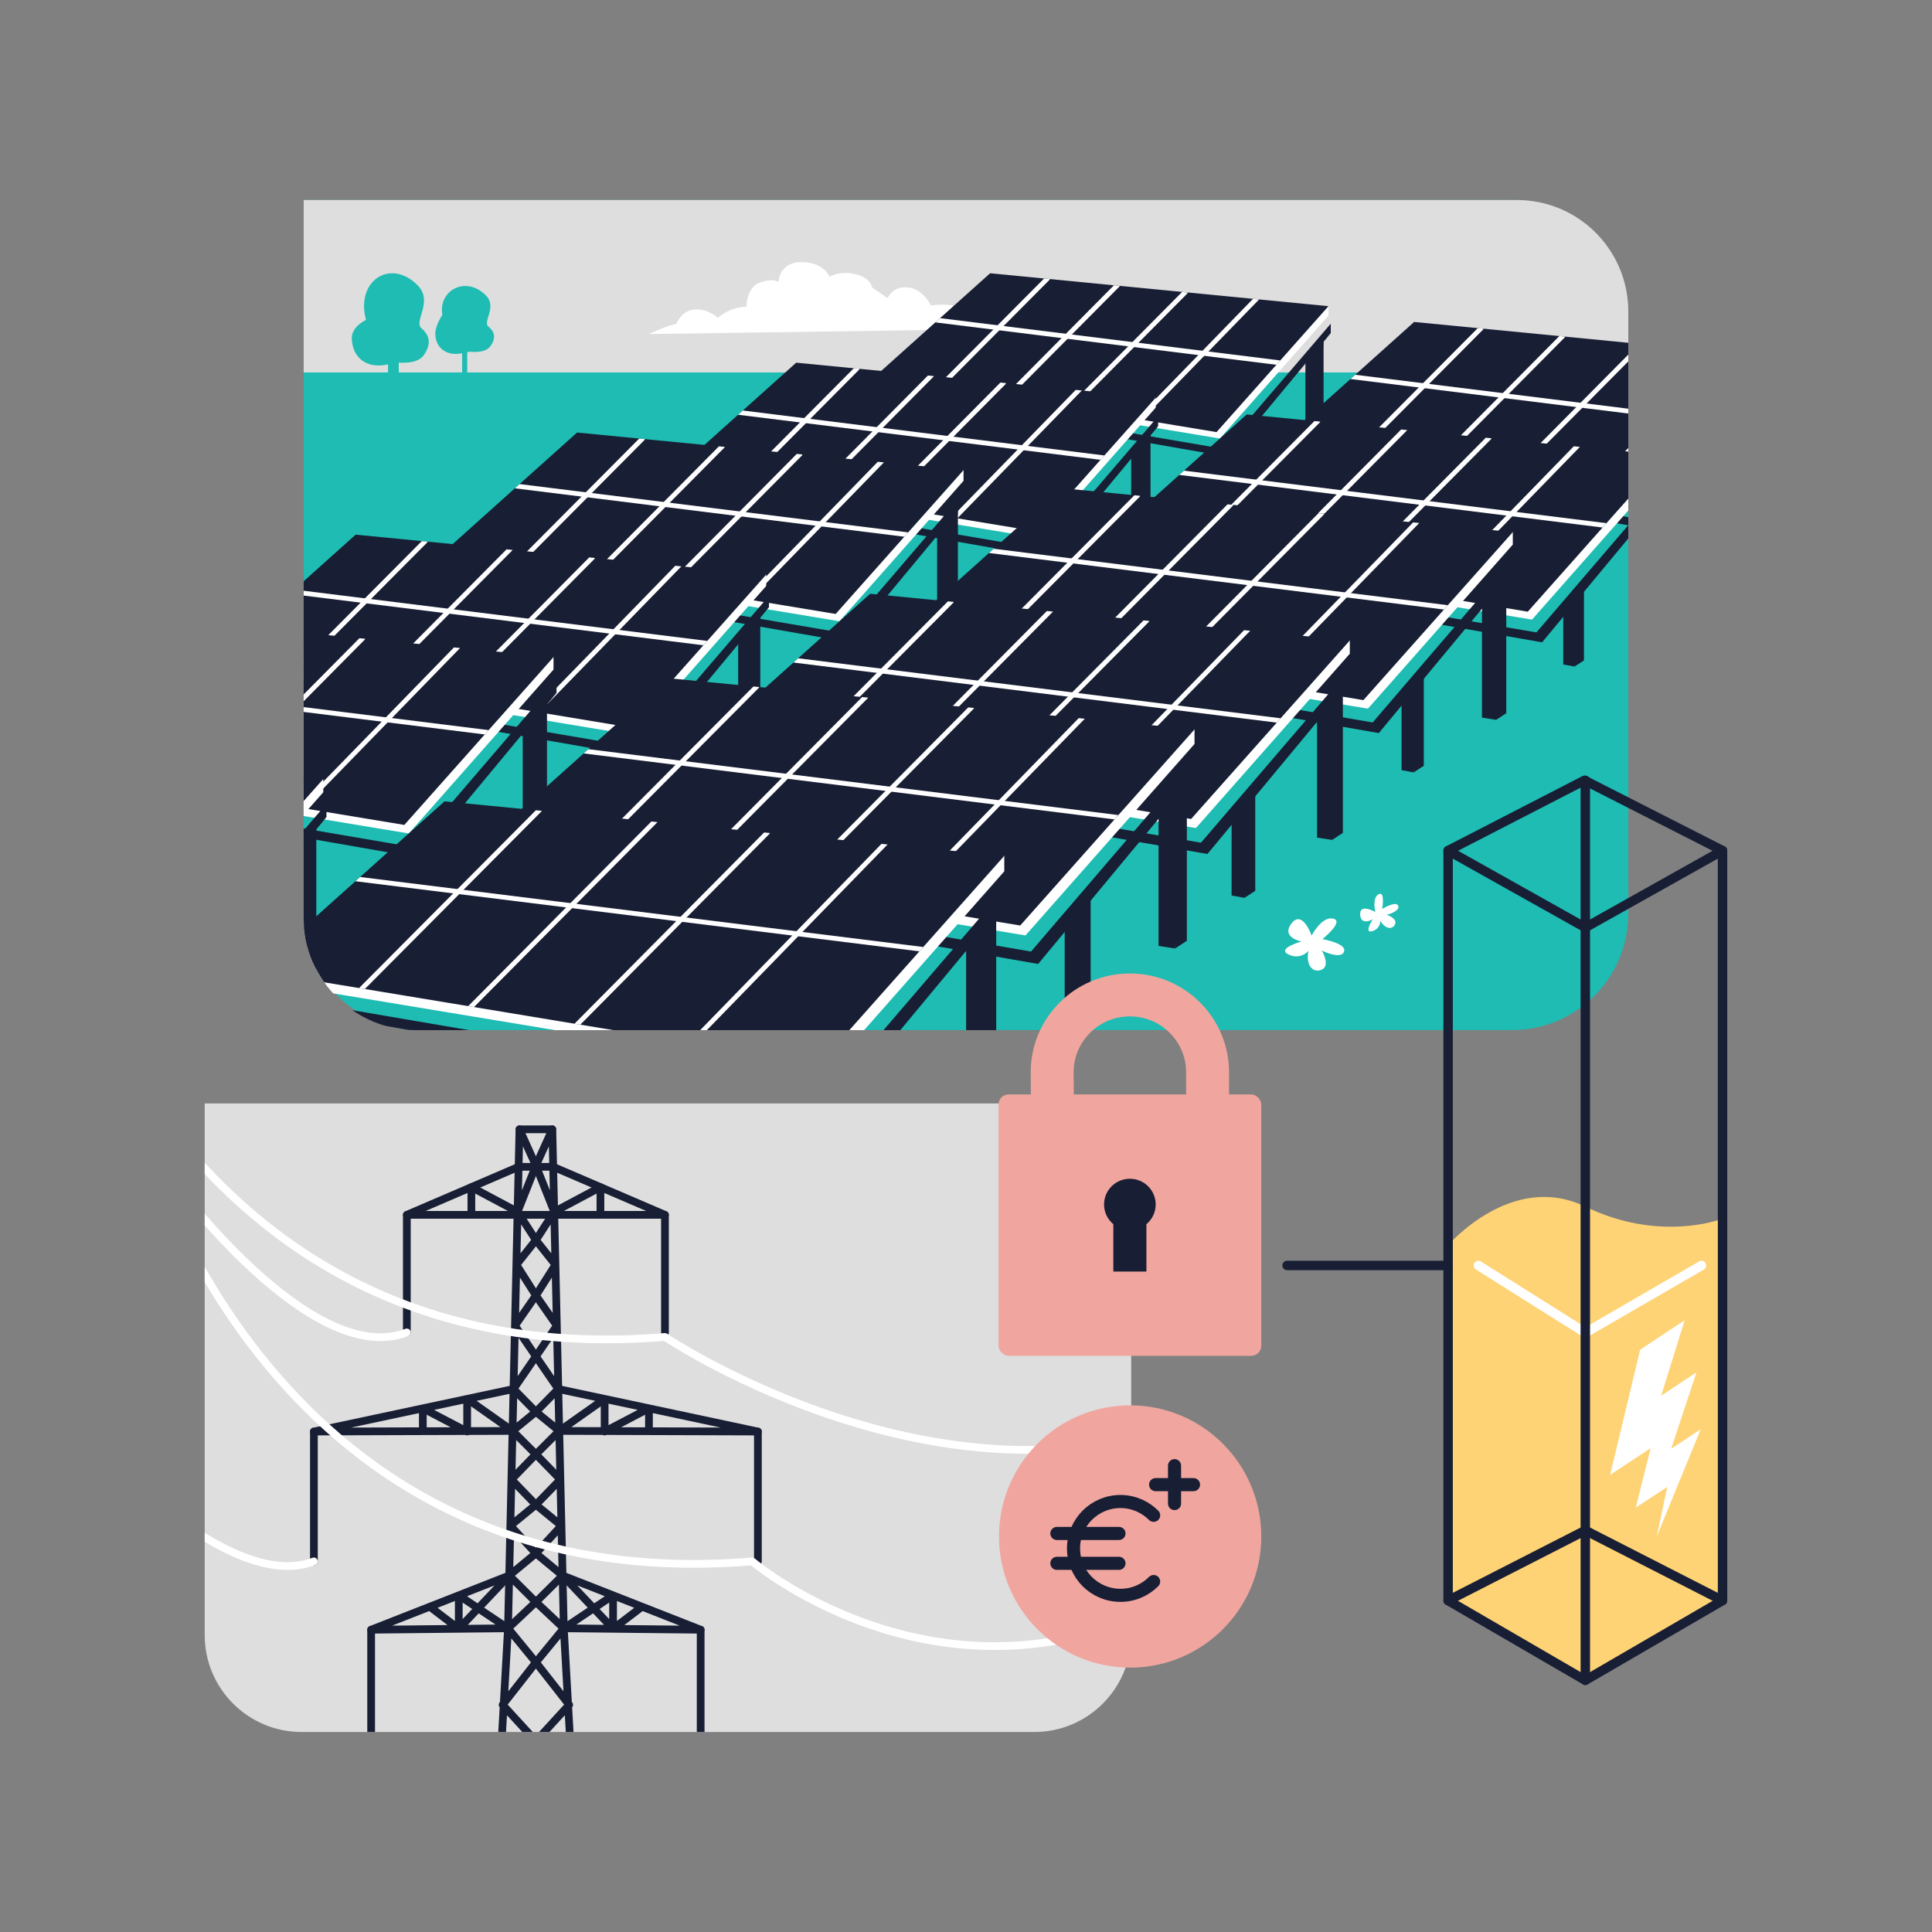 <?xml version="1.0" encoding="UTF-8"?>
<svg id="Laag_1" data-name="Laag 1" xmlns="http://www.w3.org/2000/svg" xmlns:xlink="http://www.w3.org/1999/xlink" viewBox="0 0 500 500">
  <rect x="0" y="0" width="500" height="500" fill="#808080" stroke="none"/>
  <defs>
    <style>
      .cls-1, .cls-2, .cls-3, .cls-4, .cls-5, .cls-6, .cls-7, .cls-8 {
        fill: none;
      }

      .cls-9 {
        fill: #181e34;
      }

      .cls-10 {
        fill: #fed375;
      }

      .cls-2, .cls-3, .cls-11, .cls-4, .cls-5, .cls-6, .cls-7 {
        stroke-linecap: round;
        stroke-linejoin: round;
      }

      .cls-2, .cls-3, .cls-11, .cls-6 {
        stroke: #181e34;
      }

      .cls-2, .cls-11, .cls-7 {
        stroke-width: 2.44px;
      }

      .cls-3 {
        stroke-width: 3.39px;
      }

      .cls-11, .cls-12 {
        fill: #1ebcb2;
      }

      .cls-4, .cls-5, .cls-7 {
        stroke: #fff;
      }

      .cls-4, .cls-6 {
        stroke-width: 2px;
      }

      .cls-13 {
        clip-path: url(#clippath-11);
      }

      .cls-14 {
        clip-path: url(#clippath-10);
      }

      .cls-15 {
        clip-path: url(#clippath-13);
      }

      .cls-16 {
        clip-path: url(#clippath-12);
      }

      .cls-17 {
        clip-path: url(#clippath-1);
      }

      .cls-18 {
        clip-path: url(#clippath-3);
      }

      .cls-19 {
        clip-path: url(#clippath-4);
      }

      .cls-20 {
        clip-path: url(#clippath-2);
      }

      .cls-21 {
        clip-path: url(#clippath-7);
      }

      .cls-22 {
        clip-path: url(#clippath-6);
      }

      .cls-23 {
        clip-path: url(#clippath-9);
      }

      .cls-24 {
        clip-path: url(#clippath-8);
      }

      .cls-25 {
        clip-path: url(#clippath-5);
      }

      .cls-5 {
        stroke-width: 1.24px;
      }

      .cls-26 {
        fill: #f0a69f;
      }

      .cls-27 {
        fill: #fff;
      }

      .cls-28 {
        fill: #dedede;
      }

      .cls-29 {
        clip-path: url(#clippath);
      }

      .cls-8 {
        stroke: #f0a69f;
        stroke-miterlimit: 10;
        stroke-width: 11.11px;
      }
    </style>
    <clipPath id="clippath">
      <path class="cls-1" d="M78.59,51.77h313.64c16.1,0,29.17,13.07,29.17,29.17v156.49c0,16.1-13.07,29.17-29.17,29.17H107.76c-16.1,0-29.17-13.07-29.17-29.17V51.77h0Z"/>
    </clipPath>
    <clipPath id="clippath-1">
      <polygon class="cls-1" points="365.98 83.32 468.29 93.28 434.44 131.36 331.41 114.31 365.98 83.32"/>
    </clipPath>
    <clipPath id="clippath-2">
      <polygon class="cls-1" points="256.24 70.72 343.81 79.24 314.84 111.83 226.66 97.24 256.24 70.72"/>
    </clipPath>
    <clipPath id="clippath-3">
      <polygon class="cls-1" points="322.65 107.26 431.35 117.84 395.39 158.3 285.92 140.18 322.65 107.26"/>
    </clipPath>
    <clipPath id="clippath-4">
      <polygon class="cls-1" points="206.06 93.86 299.1 102.92 268.32 137.55 174.62 122.04 206.06 93.86"/>
    </clipPath>
    <clipPath id="clippath-5">
      <polygon class="cls-1" points="274.67 126.33 391.51 137.71 352.85 181.19 235.2 161.72 274.67 126.33"/>
    </clipPath>
    <clipPath id="clippath-6">
      <polygon class="cls-1" points="149.35 111.94 249.36 121.67 216.27 158.89 115.57 142.23 149.35 111.94"/>
    </clipPath>
    <clipPath id="clippath-7">
      <polygon class="cls-1" points="225.19 153.67 349.33 165.75 308.26 211.95 183.25 191.27 225.19 153.67"/>
    </clipPath>
    <clipPath id="clippath-8">
      <polygon class="cls-1" points="92.04 138.37 198.29 148.71 163.14 188.26 56.14 170.55 92.04 138.37"/>
    </clipPath>
    <clipPath id="clippath-9">
      <polygon class="cls-1" points="172.79 175.5 309.14 188.77 264.03 239.52 126.72 216.8 172.79 175.5"/>
    </clipPath>
    <clipPath id="clippath-10">
      <polygon class="cls-1" points="26.54 158.7 143.25 170.06 104.64 213.49 -12.88 194.04 26.54 158.7"/>
    </clipPath>
    <clipPath id="clippath-11">
      <polygon class="cls-1" points="115.04 207.39 259.91 221.49 211.98 275.41 66.1 251.27 115.04 207.39"/>
    </clipPath>
    <clipPath id="clippath-12">
      <polygon class="cls-1" points="-40.34 189.54 83.66 201.61 42.63 247.76 -82.23 227.1 -40.34 189.54"/>
    </clipPath>
    <clipPath id="clippath-13">
      <path class="cls-1" d="M52.98,285.57h214.7c13.83,0,25.07,11.23,25.07,25.07v112.53c0,13.83-11.23,25.07-25.07,25.07H78.05c-13.83,0-25.07-11.23-25.07-25.07v-137.6h0Z"/>
    </clipPath>
  </defs>
  <g>
    <path class="cls-12" d="M78.59,51.77h312.7c16.62,0,30.11,13.49,30.11,30.11v154.6c0,16.62-13.49,30.11-30.11,30.11H108.71c-16.62,0-30.11-13.49-30.11-30.11V51.77h0Z"/>
    <path class="cls-28" d="M392.57,51.77H78.59v44.61h342.81v-15.78c0-15.93-12.91-28.84-28.84-28.84Z"/>
    <path class="cls-12" d="M102.66,93.79s5.14.73,6.98-1.83c2.08-2.91,1.58-5.16-.56-7s3.19-6.9-1.02-11.15c-6.95-7.03-16.09-1.22-13.34,8.98,0,0-3.67,1.71-3.67,4.62,0,4.86,3.64,8.49,10.06,6.72"/>
    <path class="cls-12" d="M121.52,91.02s3.93.54,5.33-1.35c1.59-2.14,1.2-3.79-.43-5.14-1.63-1.35,2.43-5.07-.78-8.19-5.31-5.16-12.29-.97-11.15,5.14,0,0-1.83,2.71-1.83,4.84,0,3.57,2.78,6.23,7.68,4.94"/>
    <rect class="cls-12" x="100.42" y="88.67" width="2.78" height="10.24"/>
    <rect class="cls-12" x="119.61" y="88.67" width="1.3" height="10.24"/>
    <path class="cls-27" d="M261.37,85.11l-93.36,1.34s3.18-1.68,7.04-2.68c0,0,1.34-3.52,4.86-3.69s5.87,2.18,5.87,2.18c0,0,3.02-2.85,7.37-2.85,0,0,0-5.2,3.69-6.37s4.63,0,4.63,0c0,0,.06-5.2,5.93-5.2s7.29,3.8,7.29,3.8c0,0,1.93-1.29,5.11-.95,5.59.59,5.87,3.69,5.87,3.69l4.06,2.77s1.13-3.1,5.16-2.77c4.02.34,6.03,4.69,6.03,4.69,0,0,4.86-.84,7.21.67s2.85,2.85,2.85,2.85c0,0,7.37-.5,10.39,2.51Z"/>
    <g class="cls-29">
      <g>
        <g>
          <g>
            <g>
              <polygon class="cls-27" points="468.29 93.28 468.29 96.11 435.46 133.29 331.41 116.06 331.41 114.31 468.29 93.28"/>
              <polygon class="cls-9" points="468.98 98.57 468.98 101.4 437.92 138.83 332.1 120.33 332.1 118.58 436.54 136.42 468.98 98.57"/>
              <polygon class="cls-9" points="365.98 83.32 468.29 93.28 434.44 131.36 331.41 114.31 365.98 83.32"/>
              <g class="cls-17">
                <g>
                  <line class="cls-5" x1="349.25" y1="97.43" x2="454.57" y2="110.52"/>
                  <line class="cls-5" x1="446.77" y1="90.76" x2="411.02" y2="127.49"/>
                  <line class="cls-5" x1="425.02" y1="89" x2="390.12" y2="124.2"/>
                  <line class="cls-5" x1="404.53" y1="86.87" x2="370.31" y2="121.37"/>
                  <line class="cls-5" x1="383.32" y1="84.92" x2="350.49" y2="117.93"/>
                </g>
              </g>
              <polyline class="cls-9" points="466.81 102.52 466.81 134.33 464.52 135.83 464.52 106.61 468.17 102.32"/>
              <polyline class="cls-9" points="448.12 123.27 448.12 143.23 445.83 144.73 445.83 125.72"/>
              <polyline class="cls-9" points="445.83 144.73 443.08 144.23 443.08 128.93 448.12 124.62"/>
              <polygon class="cls-9" points="339.46 121.42 339.46 129.43 342.21 129.93 344.5 128.43 344.5 122.17 339.46 121.42"/>
              <polyline class="cls-9" points="464.52 135.83 461.31 135.33 461.31 108.02 466.81 103.86"/>
            </g>
            <g>
              <polygon class="cls-27" points="343.81 79.24 343.81 81.66 315.72 113.49 226.66 98.74 226.66 97.24 343.81 79.24"/>
              <polygon class="cls-9" points="344.4 83.77 344.4 86.19 317.82 118.22 227.25 102.39 227.25 100.89 316.64 116.16 344.4 83.77"/>
              <polygon class="cls-9" points="256.24 70.72 343.81 79.24 314.84 111.83 226.66 97.24 256.24 70.72"/>
              <g class="cls-20">
                <g>
                  <line class="cls-5" x1="241.93" y1="82.79" x2="332.07" y2="94"/>
                  <line class="cls-5" x1="325.4" y1="77.08" x2="294.8" y2="108.52"/>
                  <line class="cls-5" x1="306.78" y1="75.58" x2="276.9" y2="105.7"/>
                  <line class="cls-5" x1="289.24" y1="73.75" x2="259.95" y2="103.28"/>
                  <line class="cls-5" x1="271.08" y1="72.08" x2="242.98" y2="100.34"/>
                </g>
              </g>
              <polyline class="cls-9" points="342.54 87.15 342.54 114.37 340.58 115.66 340.58 90.65 343.71 86.97"/>
              <polyline class="cls-9" points="326.55 104.91 326.55 121.99 324.59 123.27 324.59 107"/>
              <polyline class="cls-9" points="324.59 123.27 322.24 122.85 322.24 109.75 326.55 106.07"/>
              <polygon class="cls-9" points="233.54 103.33 233.54 110.18 235.9 110.6 237.86 109.32 237.86 103.97 233.54 103.33"/>
              <polyline class="cls-9" points="340.58 115.66 337.84 115.23 337.84 91.86 342.54 88.29"/>
            </g>
          </g>
          <g>
            <polygon class="cls-27" points="431.35 117.84 431.35 120.84 396.48 160.35 285.92 142.04 285.92 140.18 431.35 117.84"/>
            <polygon class="cls-9" points="432.08 123.46 432.08 126.47 399.09 166.23 286.65 146.58 286.65 144.72 397.62 163.67 432.08 123.46"/>
            <polygon class="cls-9" points="322.65 107.26 431.35 117.84 395.39 158.3 285.92 140.18 322.65 107.26"/>
            <g class="cls-18">
              <g>
                <line class="cls-5" x1="304.88" y1="122.24" x2="416.78" y2="136.15"/>
                <line class="cls-5" x1="408.49" y1="115.16" x2="370.51" y2="154.18"/>
                <line class="cls-5" x1="385.38" y1="113.29" x2="348.29" y2="150.69"/>
                <line class="cls-5" x1="363.61" y1="111.03" x2="327.25" y2="147.68"/>
                <line class="cls-5" x1="341.07" y1="108.95" x2="306.19" y2="144.03"/>
              </g>
            </g>
            <polyline class="cls-9" points="429.78 127.65 429.78 161.45 427.34 163.04 427.34 132 431.23 127.44"/>
            <polyline class="cls-9" points="409.93 149.7 409.93 170.91 407.49 172.5 407.49 152.3"/>
            <polyline class="cls-9" points="407.49 172.5 404.57 171.97 404.57 155.71 409.93 151.14"/>
            <polygon class="cls-9" points="294.47 147.74 294.47 156.24 297.39 156.77 299.83 155.18 299.83 148.54 294.47 147.74"/>
            <polyline class="cls-9" points="427.34 163.04 423.93 162.51 423.93 133.5 429.78 129.08"/>
          </g>
          <g>
            <polygon class="cls-27" points="299.1 102.92 299.1 105.49 269.25 139.31 174.62 123.63 174.62 122.04 299.1 102.92"/>
            <polygon class="cls-9" points="299.72 107.73 299.72 110.31 271.48 144.34 175.25 127.52 175.25 125.93 270.23 142.15 299.72 107.73"/>
            <polygon class="cls-9" points="206.06 93.86 299.1 102.92 268.32 137.55 174.62 122.04 206.06 93.86"/>
            <g class="cls-19">
              <g>
                <line class="cls-5" x1="190.85" y1="106.69" x2="286.62" y2="118.6"/>
                <line class="cls-5" x1="279.53" y1="100.63" x2="247.02" y2="134.02"/>
                <line class="cls-5" x1="259.75" y1="99.03" x2="228.01" y2="131.03"/>
                <line class="cls-5" x1="241.11" y1="97.09" x2="209.99" y2="128.46"/>
                <line class="cls-5" x1="221.83" y1="95.31" x2="191.97" y2="125.34"/>
              </g>
            </g>
            <polyline class="cls-9" points="297.75 111.32 297.75 140.24 295.67 141.61 295.67 115.04 298.99 111.14"/>
            <polyline class="cls-9" points="280.76 130.19 280.76 148.34 278.68 149.7 278.68 132.42"/>
            <polyline class="cls-9" points="278.68 149.7 276.17 149.25 276.17 135.33 280.76 131.42"/>
            <polygon class="cls-9" points="181.94 128.51 181.94 135.79 184.44 136.24 186.53 134.88 186.53 129.19 181.94 128.51"/>
            <polyline class="cls-9" points="295.67 141.61 292.75 141.15 292.75 116.32 297.75 112.54"/>
          </g>
        </g>
        <g>
          <g>
            <g>
              <polygon class="cls-27" points="391.51 137.71 391.51 140.94 354.02 183.4 235.2 163.72 235.2 161.72 391.51 137.71"/>
              <polygon class="cls-9" points="392.29 143.75 392.29 146.98 356.83 189.72 235.98 168.6 235.98 166.6 355.25 186.97 392.29 143.75"/>
              <polygon class="cls-9" points="274.67 126.33 391.51 137.71 352.85 181.19 235.2 161.72 274.67 126.33"/>
              <g class="cls-25">
                <g>
                  <line class="cls-5" x1="255.57" y1="142.44" x2="375.84" y2="157.39"/>
                  <line class="cls-5" x1="366.94" y1="134.83" x2="326.11" y2="176.77"/>
                  <line class="cls-5" x1="342.09" y1="132.82" x2="302.23" y2="173.01"/>
                  <line class="cls-5" x1="318.69" y1="130.39" x2="279.61" y2="169.78"/>
                  <line class="cls-5" x1="294.47" y1="128.16" x2="256.98" y2="165.86"/>
                </g>
              </g>
              <polyline class="cls-9" points="389.82 148.26 389.82 184.58 387.2 186.29 387.2 152.93 391.37 148.03"/>
              <polyline class="cls-9" points="368.48 171.96 368.48 198.18 365.86 199.89 365.86 174.75"/>
              <polyline class="cls-9" points="365.86 199.89 362.72 199.32 362.72 178.41 368.48 173.5"/>
              <polygon class="cls-9" points="244.38 169.84 244.38 178.98 247.52 179.55 250.14 177.84 250.14 170.7 244.38 169.84"/>
              <polyline class="cls-9" points="387.2 186.29 383.53 185.72 383.53 154.54 389.82 149.79"/>
            </g>
            <g>
              <polygon class="cls-27" points="249.36 121.67 249.36 124.44 217.27 160.78 115.57 143.94 115.57 142.23 249.36 121.67"/>
              <polygon class="cls-9" points="250.03 126.84 250.03 129.61 219.67 166.19 116.24 148.11 116.24 146.4 218.32 163.84 250.03 126.84"/>
              <polygon class="cls-9" points="149.35 111.94 249.36 121.67 216.27 158.89 115.57 142.23 149.35 111.94"/>
              <g class="cls-22">
                <g>
                  <line class="cls-5" x1="133" y1="125.72" x2="235.95" y2="138.52"/>
                  <line class="cls-5" x1="228.33" y1="119.21" x2="193.38" y2="155.1"/>
                  <line class="cls-5" x1="207.06" y1="117.49" x2="172.94" y2="151.89"/>
                  <line class="cls-5" x1="187.03" y1="115.41" x2="153.58" y2="149.12"/>
                  <line class="cls-5" x1="166.3" y1="113.5" x2="134.21" y2="145.77"/>
                </g>
              </g>
              <polyline class="cls-9" points="247.91 130.7 247.91 161.79 245.67 163.26 245.67 134.7 249.24 130.5"/>
              <polyline class="cls-9" points="229.65 150.99 229.65 170.49 227.4 171.96 227.4 153.38"/>
              <polyline class="cls-9" points="227.4 171.96 224.72 171.47 224.72 156.51 229.65 152.31"/>
              <polygon class="cls-9" points="123.43 149.18 123.43 157 126.12 157.49 128.36 156.02 128.36 149.91 123.43 149.18"/>
              <polyline class="cls-9" points="245.67 163.26 242.53 162.77 242.53 136.08 247.91 132.01"/>
            </g>
          </g>
          <g>
            <polygon class="cls-27" points="349.33 165.75 349.33 169.18 309.5 214.3 183.25 193.39 183.25 191.27 349.33 165.75"/>
            <polygon class="cls-9" points="350.16 172.17 350.16 175.6 312.48 221.01 184.08 198.57 184.08 196.45 310.81 218.09 350.16 172.17"/>
            <polygon class="cls-9" points="225.19 153.67 349.33 165.75 308.26 211.95 183.25 191.27 225.19 153.67"/>
            <g class="cls-21">
              <g>
                <line class="cls-5" x1="204.89" y1="170.78" x2="332.68" y2="186.67"/>
                <line class="cls-5" x1="323.22" y1="162.69" x2="279.84" y2="207.25"/>
                <line class="cls-5" x1="296.82" y1="160.56" x2="254.47" y2="203.26"/>
                <line class="cls-5" x1="271.96" y1="157.97" x2="230.44" y2="199.83"/>
                <line class="cls-5" x1="246.23" y1="155.6" x2="206.39" y2="195.66"/>
              </g>
            </g>
            <polyline class="cls-9" points="347.53 176.96 347.53 215.55 344.75 217.37 344.75 181.93 349.18 176.71"/>
            <polyline class="cls-9" points="324.86 202.14 324.86 230.54 322.08 232.36 322.08 205.11"/>
            <polyline class="cls-9" points="322.08 232.36 318.74 231.75 318.74 209 324.86 203.78"/>
            <polygon class="cls-9" points="193.01 199.89 193.01 209.61 196.35 210.21 199.13 208.39 199.13 200.81 193.01 199.89"/>
            <polyline class="cls-9" points="344.75 217.37 340.85 216.77 340.85 183.63 347.53 178.58"/>
          </g>
          <g>
            <polygon class="cls-27" points="198.29 148.71 198.29 151.65 164.2 190.27 56.14 172.37 56.14 170.55 198.29 148.71"/>
            <polygon class="cls-9" points="199.01 154.21 199.01 157.15 166.76 196.01 56.86 176.8 56.86 174.99 165.32 193.51 199.01 154.21"/>
            <polygon class="cls-9" points="92.04 138.37 198.29 148.71 163.14 188.26 56.14 170.55 92.04 138.37"/>
            <g class="cls-24">
              <g>
                <line class="cls-5" x1="74.67" y1="153.02" x2="184.05" y2="166.62"/>
                <line class="cls-5" x1="175.95" y1="146.09" x2="138.82" y2="184.23"/>
                <line class="cls-5" x1="153.35" y1="144.27" x2="117.11" y2="180.82"/>
                <line class="cls-5" x1="132.08" y1="142.06" x2="96.54" y2="177.88"/>
                <line class="cls-5" x1="110.05" y1="140.03" x2="75.95" y2="174.31"/>
              </g>
            </g>
            <polyline class="cls-9" points="196.76 158.31 196.76 191.34 194.37 192.9 194.37 162.56 198.17 158.1"/>
            <polyline class="cls-9" points="177.35 179.86 177.35 200.58 174.97 202.14 174.97 182.4"/>
            <polyline class="cls-9" points="174.97 202.14 172.11 201.62 172.11 185.73 177.35 181.26"/>
            <polygon class="cls-9" points="64.5 177.94 64.5 186.25 67.36 186.77 69.74 185.21 69.74 178.72 64.5 177.94"/>
            <polyline class="cls-9" points="194.37 192.9 191.04 192.38 191.04 164.02 196.76 159.7"/>
          </g>
        </g>
        <g>
          <g>
            <polygon class="cls-27" points="309.14 188.77 309.14 192.54 265.39 242.09 126.72 219.13 126.72 216.8 309.14 188.77"/>
            <polygon class="cls-9" points="310.05 195.82 310.05 199.59 268.67 249.47 127.64 224.82 127.64 222.48 266.83 246.26 310.05 195.82"/>
            <polygon class="cls-9" points="172.79 175.5 309.14 188.77 264.03 239.52 126.72 216.8 172.79 175.5"/>
            <g class="cls-23">
              <g>
                <line class="cls-5" x1="150.5" y1="194.29" x2="290.86" y2="211.74"/>
                <line class="cls-5" x1="280.46" y1="185.41" x2="232.82" y2="234.35"/>
                <line class="cls-5" x1="251.47" y1="183.06" x2="204.96" y2="229.97"/>
                <line class="cls-5" x1="224.16" y1="180.23" x2="178.56" y2="226.2"/>
                <line class="cls-5" x1="195.9" y1="177.62" x2="152.14" y2="221.62"/>
              </g>
            </g>
            <polyline class="cls-9" points="307.16 201.08 307.16 243.47 304.11 245.47 304.11 206.54 308.98 200.81"/>
            <polyline class="cls-9" points="282.26 228.74 282.26 258.7 279.21 260.7 279.21 232"/>
            <polyline class="cls-9" points="279.21 260.7 275.54 260.04 275.54 236.27 282.26 230.54"/>
            <polygon class="cls-9" points="137.44 226.27 137.44 236.94 141.11 237.6 144.17 235.61 144.17 227.27 137.44 226.27"/>
            <polyline class="cls-9" points="304.11 245.47 299.83 244.8 299.83 208.41 307.16 202.87"/>
          </g>
          <g>
            <polygon class="cls-27" points="143.25 170.06 143.25 173.28 105.8 215.7 -12.88 196.04 -12.88 194.04 143.25 170.06"/>
            <polygon class="cls-9" points="144.03 176.09 144.03 179.32 108.61 222.01 -12.1 200.91 -12.1 198.91 107.03 219.26 144.03 176.09"/>
            <polygon class="cls-9" points="26.54 158.7 143.25 170.06 104.64 213.49 -12.88 194.04 26.54 158.7"/>
            <g class="cls-14">
              <g>
                <line class="cls-5" x1="7.47" y1="174.78" x2="127.6" y2="189.72"/>
                <line class="cls-5" x1="118.71" y1="167.18" x2="77.93" y2="209.07"/>
                <line class="cls-5" x1="93.89" y1="165.17" x2="54.08" y2="205.32"/>
                <line class="cls-5" x1="70.52" y1="162.74" x2="31.48" y2="202.09"/>
                <line class="cls-5" x1="46.32" y1="160.52" x2="8.87" y2="198.18"/>
              </g>
            </g>
            <polyline class="cls-9" points="141.56 180.59 141.56 216.88 138.94 218.59 138.94 185.26 143.11 180.36"/>
            <polyline class="cls-9" points="120.25 204.27 120.25 227.03 117.63 228.74 117.63 207.05"/>
            <polyline class="cls-9" points="117.63 228.74 114.49 228.17 114.49 210.71 120.25 205.81"/>
            <polygon class="cls-9" points="-3.71 202.16 -3.71 211.28 -.57 211.86 2.05 210.14 2.05 203.01 -3.71 202.16"/>
            <polyline class="cls-9" points="138.94 218.59 135.28 218.02 135.28 186.87 141.56 182.12"/>
          </g>
        </g>
        <g>
          <polygon class="cls-27" points="259.91 221.49 259.91 225.5 213.43 278.15 66.1 253.75 66.1 251.27 259.91 221.49"/>
          <polygon class="cls-9" points="260.89 228.99 260.89 233 216.91 285.99 67.07 259.79 67.07 257.32 214.96 282.58 260.89 228.99"/>
          <polygon class="cls-9" points="115.04 207.39 259.91 221.49 211.98 275.41 66.1 251.27 115.04 207.39"/>
          <g class="cls-13">
            <g>
              <line class="cls-5" x1="91.36" y1="227.36" x2="240.49" y2="245.9"/>
              <line class="cls-5" x1="229.45" y1="217.92" x2="178.83" y2="269.93"/>
              <line class="cls-5" x1="198.64" y1="215.43" x2="149.22" y2="265.27"/>
              <line class="cls-5" x1="169.63" y1="212.42" x2="121.17" y2="261.26"/>
              <line class="cls-5" x1="139.6" y1="209.65" x2="93.11" y2="256.4"/>
            </g>
          </g>
          <polyline class="cls-9" points="257.82 234.58 257.82 279.61 254.57 281.74 254.57 240.37 259.74 234.29"/>
          <polyline class="cls-9" points="231.36 263.96 231.36 292.22 228.11 294.34 228.11 267.42"/>
          <polyline class="cls-9" points="228.11 294.34 224.22 293.63 224.22 271.97 231.36 265.88"/>
          <polygon class="cls-9" points="77.49 261.34 77.49 272.67 81.39 273.38 84.63 271.26 84.63 262.41 77.49 261.34"/>
          <polyline class="cls-9" points="254.57 281.74 250.03 281.03 250.03 242.37 257.82 236.47"/>
        </g>
        <g>
          <polygon class="cls-27" points="83.66 201.61 83.66 205.04 43.88 250.1 -82.23 229.22 -82.23 227.1 83.66 201.61"/>
          <polygon class="cls-9" points="84.49 208.03 84.49 211.46 46.86 256.81 -81.39 234.39 -81.39 232.27 45.18 253.89 84.49 208.03"/>
          <polygon class="cls-9" points="-40.34 189.54 83.66 201.61 42.63 247.76 -82.23 227.1 -40.34 189.54"/>
          <g class="cls-16">
            <g>
              <line class="cls-5" x1="-60.61" y1="206.64" x2="67.03" y2="222.51"/>
              <line class="cls-5" x1="57.58" y1="198.56" x2="14.25" y2="243.07"/>
              <line class="cls-5" x1="31.22" y1="196.43" x2="-11.08" y2="239.08"/>
              <line class="cls-5" x1="6.38" y1="193.84" x2="-35.09" y2="235.65"/>
            </g>
          </g>
          <polyline class="cls-9" points="81.86 212.81 81.86 251.36 79.09 253.18 79.09 217.77 83.51 212.56"/>
          <polyline class="cls-9" points="59.22 237.96 59.22 262.15 56.44 263.96 56.44 240.92"/>
          <polyline class="cls-9" points="56.44 263.96 53.11 263.36 53.11 244.81 59.22 239.6"/>
          <polyline class="cls-9" points="79.09 253.18 75.2 252.57 75.2 219.48 81.86 214.43"/>
        </g>
      </g>
      <path class="cls-27" d="M339.44,242.12s2.65-5.09,5.6-4.38-2.8,5.3-2.8,5.3c0,0,5.86,1.02,5.65,2.95s-3.36,1.22-5.8,0c0,0,2.24,3.77.1,4.89s-4.38-.81-3.56-4.79c0,0-2.04,2.44-5.19.92-3.16-1.53,3.36-3.36,3.36-3.36,0,0-5.4-1.02-2.55-4.68s5.19,3.16,5.19,3.16Z"/>
      <path class="cls-27" d="M355.93,236s-.9-3.64.86-4.57c1.76-.93.91,3.81.91,3.81,0,0,3.32-2.03,4.05-.99.74,1.04-1.12,2.05-2.85,2.51,0,0,2.73.88,2.16,2.36s-2.5,1.49-3.82-.81c0,0,.06,2.08-2.16,2.69s.2-3.1.2-3.1c0,0-3.09,1.83-3.27-1.2-.18-3.03,3.91-.69,3.91-.69Z"/>
    </g>
  </g>
  <g>
    <polygon class="cls-10" points="374.77 322.26 374.77 414.22 410.28 434.86 445.79 414.22 445.08 341.97 374.77 322.26"/>
    <path class="cls-10" d="M374.77,322.26l70.31,40.39v-47.04s-15.76,5.91-34.8-3.33c-19.04-9.24-35.51,9.98-35.51,9.98Z"/>
    <polyline class="cls-2" points="374.77 414.22 410.28 396.07 445.79 414.22"/>
    <line class="cls-2" x1="333.1" y1="327.5" x2="374.77" y2="327.5"/>
    <g>
      <polygon class="cls-2" points="374.77 414.22 374.77 220.13 410.07 201.95 445.79 220.13 445.79 414.22 410.28 434.86 374.77 414.22"/>
      <polyline class="cls-2" points="374.77 220.13 410.28 240.05 445.79 220.13"/>
    </g>
    <polyline class="cls-7" points="440.35 327.5 410.28 344.92 382.6 327.5"/>
    <line class="cls-11" x1="410.28" y1="201.95" x2="410.28" y2="434.86"/>
  </g>
  <g class="cls-15">
    <path class="cls-28" d="M52.98,285.57h214.7c13.83,0,25.07,11.23,25.07,25.07v112.53c0,13.83-11.23,25.07-25.07,25.07H78.05c-13.83,0-25.07-11.23-25.07-25.07v-137.6h0Z"/>
    <g>
      <polyline class="cls-6" points="155.9 557.12 147.57 554.49 152.28 534.39 138.69 521.33 150.86 509.06 138.69 497.91 149.63 487.4 138.69 473.38 148.18 461.62 138.69 450.6 147.3 441.2 138.69 430.21 145.91 421.4 138.69 414.6 145.6 407.74 138.69 402.02 145.3 394.84 138.69 389.43 145.03 382.89 138.69 376.37 144.74 370.32 138.69 365.38 144.49 359.48 138.69 351.04 144.11 343.08 138.69 335.27 143.75 327.31 138.69 320.94 143.43 313.6 138.69 301.66 142.94 292.26 145.91 421.4 152.28 534.39 178.62 728.94 175.43 728.94 138.69 658.43 169.08 658.43 138.69 617.16 163.49 617.16 138.69 578.77 158.29 578.77 147.57 554.49 138.69 534.39 152.28 534.39"/>
      <polyline class="cls-6" points="138.69 314.4 172.09 314.4 143.16 301.97 138.69 301.97"/>
      <polyline class="cls-6" points="143.43 313.6 155.39 307.23 155.39 314.4"/>
      <polyline class="cls-6" points="167.95 370.39 167.95 364.48 156.48 370.48 156.48 362.03 144.74 370.32 196.14 370.48 144.49 359.48"/>
      <polyline class="cls-6" points="158.66 421.53 145.6 407.74 181.33 421.77 145.91 421.4 158.66 412.87 158.66 421.53 166.16 415.81"/>
      <line class="cls-6" x1="172.09" y1="314.4" x2="172.09" y2="344.83"/>
      <line class="cls-6" x1="196.14" y1="370.48" x2="196.14" y2="404.09"/>
      <line class="cls-6" x1="181.33" y1="421.77" x2="181.33" y2="454.74"/>
      <polyline class="cls-6" points="121.48 557.12 129.81 554.49 125.1 534.39 138.69 521.33 126.53 509.06 138.69 497.91 127.75 487.4 138.69 473.38 129.2 461.62 138.69 450.6 130.08 441.2 138.69 430.21 131.47 421.4 138.69 414.6 131.78 407.74 138.69 402.02 132.08 394.84 138.69 389.43 132.36 382.89 138.69 376.37 132.65 370.32 138.69 365.38 132.89 359.48 138.69 351.04 133.27 343.08 138.69 335.27 133.64 327.31 138.69 320.94 133.95 313.6 138.69 301.66 134.44 292.26 131.47 421.4 125.1 534.39 98.76 728.94 101.95 728.94 138.69 658.43 108.31 658.43 138.69 617.16 113.89 617.16 138.69 578.77 119.09 578.77 129.81 554.49 138.69 534.39 125.1 534.39"/>
      <polyline class="cls-6" points="138.69 314.4 105.29 314.4 134.22 301.97 138.69 301.97"/>
      <polyline class="cls-6" points="133.95 313.6 121.99 307.23 121.99 314.4"/>
      <polyline class="cls-6" points="109.43 370.39 109.43 364.48 120.9 370.48 120.9 362.03 132.65 370.32 81.24 370.48 132.89 359.48"/>
      <polyline class="cls-6" points="118.73 421.53 131.78 407.74 96.05 421.77 131.47 421.4 118.73 412.87 118.73 421.53 111.22 415.81"/>
      <line class="cls-6" x1="105.29" y1="314.4" x2="105.29" y2="344.83"/>
      <line class="cls-6" x1="81.24" y1="370.48" x2="81.24" y2="404.09"/>
      <line class="cls-6" x1="96.05" y1="421.77" x2="96.05" y2="454.74"/>
      <line class="cls-6" x1="142.94" y1="292.26" x2="134.44" y2="292.26"/>
    </g>
    <path class="cls-4" d="M44.63,305.37s35.89,49.01,60.66,39.46"/>
    <path class="cls-4" d="M14.3,363.4s42.16,50.25,66.93,40.69"/>
    <path class="cls-4" d="M35.28,288.55s31.06,126.21,159.39,115.54c0,0,45.85,38.97,102.89,12.99"/>
    <path class="cls-4" d="M12.7,230.46s31.06,126.21,159.39,115.54c0,0,64.51,43.36,127.83,24.48"/>
  </g>
  <g>
    <rect class="cls-26" x="258.41" y="283.24" width="68.01" height="67.65" rx="2.61" ry="2.61"/>
    <path class="cls-8" d="M272.3,304.08c.26-1.03,0-26.58,0-26.58,0-11.05,9-20.01,20.11-20.01s20.11,8.96,20.11,20.01v31.49"/>
    <ellipse class="cls-9" cx="292.41" cy="311.71" rx="6.68" ry="6.65"/>
    <rect class="cls-9" x="288.13" y="311.71" width="8.56" height="17.37"/>
  </g>
  <g>
    <circle class="cls-26" cx="292.48" cy="397.64" r="33.94"/>
    <g>
      <path class="cls-3" d="M298.56,392.16c-2.2-2.2-5.24-3.57-8.59-3.57-6.7,0-12.14,5.43-12.14,12.14s5.43,12.14,12.14,12.14c3.36,0,6.4-1.36,8.59-3.57"/>
      <g>
        <line class="cls-3" x1="289.59" y1="396.86" x2="273.52" y2="396.86"/>
        <line class="cls-3" x1="289.59" y1="404.59" x2="273.52" y2="404.59"/>
      </g>
    </g>
    <g>
      <line class="cls-3" x1="303.97" y1="379.31" x2="303.97" y2="389.12"/>
      <line class="cls-3" x1="308.88" y1="384.22" x2="299.07" y2="384.22"/>
    </g>
  </g>
  <polygon class="cls-27" points="424.47 349.3 416.7 381.7 427.19 374.78 423.35 390.16 431.48 384.82 428.76 397.64 440.15 369.88 432.5 374.93 439.05 355.16 429.91 361.2 436 341.66 424.47 349.3"/>
</svg>